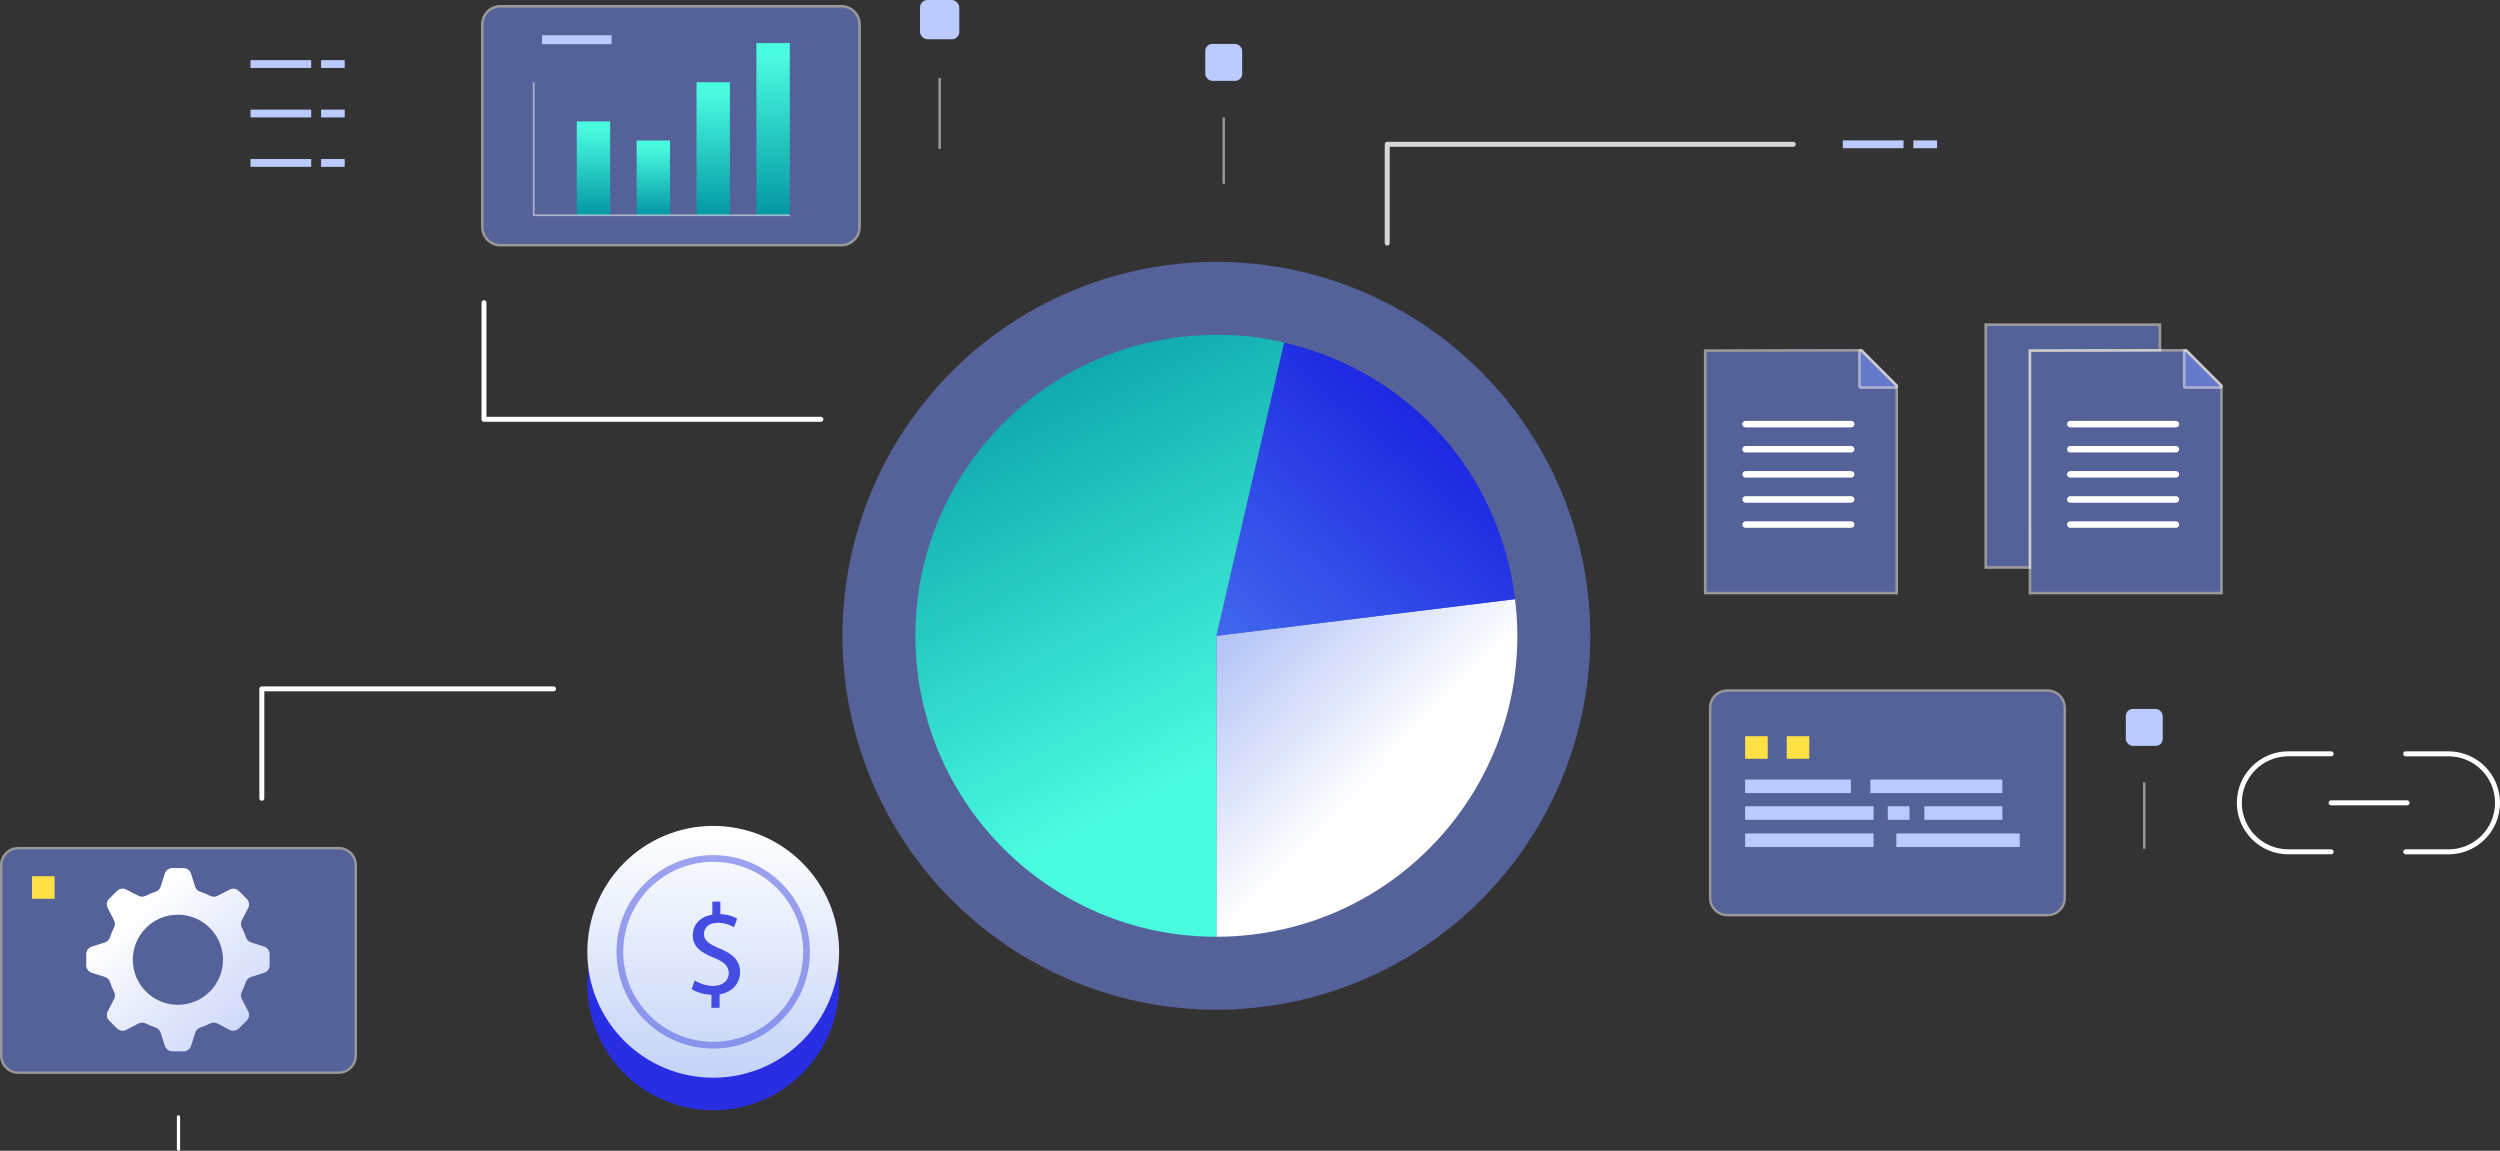 <?xml version="1.0" encoding="UTF-8"?>
<svg id="_圖層_1" data-name="圖層_1" xmlns="http://www.w3.org/2000/svg" xmlns:xlink="http://www.w3.org/1999/xlink" viewBox="0 0 1006.56 463.3">
  <rect x="0" y="0" width="1006.56" height="463.3" fill="#333333" stroke="none"/>
  <defs>
    <style>
      .cls-1 {
        fill: #bbcbff;
      }

      .cls-2 {
        stroke-width: 2.62px;
      }

      .cls-2, .cls-3, .cls-4, .cls-5 {
        fill: none;
      }

      .cls-2, .cls-3, .cls-5 {
        stroke: #fff;
        stroke-linecap: round;
        stroke-linejoin: round;
      }

      .cls-6 {
        fill: url(#linear-gradient-2);
      }

      .cls-7 {
        fill: #2a2ee3;
      }

      .cls-8 {
        fill: #fff;
      }

      .cls-9 {
        fill: #7892ff;
      }

      .cls-10 {
        fill: url(#linear-gradient-4);
      }

      .cls-11 {
        fill: #444ce1;
      }

      .cls-12 {
        fill: url(#linear-gradient-3);
      }

      .cls-3, .cls-5 {
        stroke-width: 2px;
      }

      .cls-13 {
        fill: url(#linear-gradient-5);
      }

      .cls-14 {
        fill: #ffe145;
      }

      .cls-4 {
        stroke: #444ce1;
        stroke-miterlimit: 10;
        stroke-width: 2.71px;
      }

      .cls-4, .cls-15 {
        opacity: .5;
      }

      .cls-16 {
        fill: url(#linear-gradient-8);
      }

      .cls-17 {
        fill: url(#linear-gradient-7);
      }

      .cls-18 {
        fill: url(#linear-gradient-9);
      }

      .cls-19 {
        fill: url(#linear-gradient-6);
      }

      .cls-5 {
        opacity: .8;
      }

      .cls-20 {
        fill: url(#linear-gradient);
      }
    </style>
    <linearGradient id="linear-gradient" x1="410.94" y1="-753.56" x2="344.73" y2="-818.44" gradientTransform="translate(899.07 -504.86) rotate(-180)" gradientUnits="userSpaceOnUse">
      <stop offset="0" stop-color="#abbdf6"/>
      <stop offset="1" stop-color="#fff"/>
    </linearGradient>
    <linearGradient id="linear-gradient-2" x1="408.81" y1="-778.49" x2="319.8" y2="-676.33" gradientTransform="translate(899.07 -504.86) rotate(-180)" gradientUnits="userSpaceOnUse">
      <stop offset="0" stop-color="#456eef"/>
      <stop offset="1" stop-color="#1d27e1"/>
    </linearGradient>
    <linearGradient id="linear-gradient-3" x1="503.64" y1="-623.77" x2="408.43" y2="-810.12" gradientTransform="translate(899.07 -504.86) rotate(-180)" gradientUnits="userSpaceOnUse">
      <stop offset="0" stop-color="#0093a2"/>
      <stop offset="1" stop-color="#49fbdf"/>
    </linearGradient>
    <linearGradient id="linear-gradient-4" x1="127.54" y1="448.46" x2="54.04" y2="366.9" gradientTransform="matrix(1,0,0,1,0,0)" xlink:href="#linear-gradient"/>
    <linearGradient id="linear-gradient-5" x1="238.94" y1="88.01" x2="238.94" y2="51.88" gradientTransform="matrix(1,0,0,1,0,0)" xlink:href="#linear-gradient-3"/>
    <linearGradient id="linear-gradient-6" x1="263.05" y1="87.74" x2="263.05" y2="58.96" gradientTransform="matrix(1,0,0,1,0,0)" xlink:href="#linear-gradient-3"/>
    <linearGradient id="linear-gradient-7" x1="287.16" y1="88.58" x2="287.16" y2="37.34" gradientTransform="matrix(1,0,0,1,0,0)" xlink:href="#linear-gradient-3"/>
    <linearGradient id="linear-gradient-8" x1="311.27" y1="89.14" x2="311.27" y2="22.8" gradientTransform="matrix(1,0,0,1,0,0)" xlink:href="#linear-gradient-3"/>
    <linearGradient id="linear-gradient-9" x1="287.16" y1="433.9" x2="287.16" y2="332.53" gradientUnits="userSpaceOnUse">
      <stop offset="0" stop-color="#c4d4f7"/>
      <stop offset="1" stop-color="#fff"/>
    </linearGradient>
  </defs>
  <g>
    <g class="cls-15">
      <circle class="cls-9" cx="489.73" cy="255.99" r="150.55" transform="translate(-37.57 421.27) rotate(-45)"/>
    </g>
    <path class="cls-20" d="M489.73,255.99l120.27-14.77c8.16,66.42-39.08,126.88-105.5,135.03-5.05.62-9.68.9-14.77.9v-121.17Z"/>
    <path class="cls-6" d="M489.73,255.99l27.26-118.06c50.14,11.58,86.74,52.22,93.01,103.3l-120.27,14.77Z"/>
    <path class="cls-12" d="M489.73,255.99v121.17c-66.92,0-121.17-54.25-121.17-121.17,0-66.92,54.25-121.17,121.17-121.17,10.24,0,17.28.8,27.26,3.11l-27.26,118.06Z"/>
  </g>
  <g id="Setting">
    <g class="cls-15">
      <path class="cls-9" d="M7.37,341.47h128.98c3.8,0,6.89,3.09,6.89,6.89v76.64c0,3.8-3.09,6.89-6.89,6.89H7.37c-3.8,0-6.89-3.09-6.89-6.89v-76.64c0-3.8,3.09-6.89,6.89-6.89Z"/>
      <path class="cls-8" d="M136.35,341.95c3.54,0,6.41,2.87,6.41,6.41v76.64c0,3.54-2.87,6.41-6.41,6.41H7.37c-3.54,0-6.41-2.87-6.41-6.41v-76.64c0-3.54,2.87-6.41,6.41-6.41h128.99M136.35,340.99H7.37c-4.06,0-7.37,3.3-7.37,7.37v76.64c0,4.06,3.3,7.37,7.37,7.37h128.99c4.06,0,7.37-3.3,7.37-7.37v-76.64c0-4.06-3.3-7.37-7.37-7.37h0Z"/>
    </g>
    <rect class="cls-14" x="12.89" y="352.79" width="9.08" height="9.08"/>
    <path id="Gear_S" class="cls-10" d="M73.88,349.52c1.39,0,2.62.9,3.04,2.22h0l1.66,5.24c.31.99,1.09,1.75,2.08,2.07,1.37.45,2.69,1,3.96,1.64.93.47,2.02.48,2.94,0h0l4.89-2.53c1.23-.64,2.74-.41,3.72.57h0l3.18,3.18c.98.98,1.21,2.48.57,3.71h0l-2.54,4.89c-.48.92-.46,2.01,0,2.93.64,1.26,1.18,2.57,1.63,3.93.32.99,1.09,1.76,2.08,2.08h0l5.26,1.67c1.32.42,2.22,1.65,2.22,3.03h0v4.5c0,1.39-.9,2.61-2.22,3.03h0l-5.29,1.67c-.99.31-1.75,1.09-2.07,2.07-.45,1.35-.99,2.65-1.62,3.9-.47.93-.48,2.02,0,2.94h0l2.56,4.92c.64,1.23.41,2.73-.57,3.71h0l-3.18,3.18c-.98.98-2.49,1.21-3.72.57h0l-4.94-2.56c-.92-.48-2.01-.46-2.94,0-1.25.63-2.54,1.17-3.88,1.61-.98.32-1.76,1.08-2.08,2.07h0l-1.68,5.3c-.42,1.32-1.65,2.22-3.04,2.22h-4.5c-1.39,0-2.62-.9-3.04-2.22h0l-1.68-5.3c-.31-.99-1.09-1.75-2.08-2.07-1.34-.44-2.64-.98-3.88-1.61-.93-.47-2.02-.48-2.94,0h0l-4.94,2.56c-1.23.64-2.74.41-3.72-.57h0l-3.18-3.18c-.98-.98-1.21-2.48-.57-3.71h0l2.56-4.92c.48-.92.46-2.01,0-2.94-.63-1.25-1.18-2.55-1.62-3.9-.33-.98-1.09-1.76-2.07-2.07h0l-5.29-1.67c-1.32-.42-2.22-1.65-2.22-3.03h0v-4.5c0-1.39.9-2.61,2.22-3.03h0l5.26-1.67c.99-.31,1.75-1.09,2.07-2.08.45-1.36.99-2.67,1.63-3.93.47-.93.48-2.01,0-2.94h0l-2.54-4.9c-.64-1.23-.41-2.73.57-3.71h0l3.18-3.18c.98-.98,2.49-1.21,3.72-.57h0l4.89,2.53c.92.48,2.02.46,2.94,0,1.27-.64,2.59-1.19,3.95-1.64.98-.32,1.76-1.08,2.08-2.07h0l1.66-5.24c.42-1.32,1.65-2.22,3.04-2.22h4.5ZM71.63,368.28c-10.03,0-18.16,8.12-18.16,18.14s8.13,18.14,18.16,18.14,18.16-8.12,18.16-18.14-8.13-18.14-18.16-18.14Z"/>
    <path class="cls-8" d="M71.86,463.3c-.36,0-.65-.29-.65-.65v-12.99c0-.36.29-.65.65-.65s.65.29.65.65v12.99c0,.36-.29.65-.65.65Z"/>
  </g>
  <polyline class="cls-5" points="558.53 97.9 558.53 58.1 722.03 58.1"/>
  <polyline class="cls-3" points="222.86 277.35 105.42 277.35 105.42 321.4"/>
  <g>
    <g>
      <g class="cls-15">
        <polygon class="cls-9" points="799.5 228.48 799.5 130.72 869.62 130.72 869.62 141.04 817.27 141.16 817.31 228.48 799.5 228.48"/>
        <path class="cls-8" d="M869.09,131.25v9.26l-52.35.11.04,87.33h-16.75v-96.7h69.07M870.15,130.19h-71.18v98.82h18.87v-1.06s-.04-86.27-.04-86.27l51.3-.11h1.06v-11.38h0Z"/>
      </g>
      <g class="cls-15">
        <polygon class="cls-9" points="817.31 238.81 817.31 141.17 880.16 141.04 894.41 155.29 894.41 238.81 817.31 238.81"/>
        <path class="cls-8" d="M879.94,141.57l6.97,6.97,6.97,6.97v82.76h-76.03v-96.58l62.1-.12M880.38,140.51h-.44s-62.1.12-62.1.12h-1.06v98.7h78.15v-84.26l-.31-.31-6.97-6.97-6.97-6.97-.31-.31h0Z"/>
      </g>
      <g class="cls-15">
        <path class="cls-9" d="M879.94,156.04c-.29,0-.53-.24-.53-.53v-13.94c0-.21.13-.41.33-.49.07-.03.13-.04.2-.04.14,0,.27.05.37.16l13.94,13.94c.15.15.2.38.11.58-.08.2-.27.33-.49.33h-13.94Z"/>
        <path class="cls-8" d="M879.94,141.57l6.97,6.97,6.97,6.97h-13.94v-13.94M879.94,140.51c-.14,0-.27.03-.4.08-.4.16-.65.55-.65.98v13.94c0,.58.47,1.06,1.06,1.06h13.94c.43,0,.81-.26.98-.65.16-.4.07-.85-.23-1.15l-6.97-6.97-6.97-6.97c-.2-.2-.47-.31-.75-.31h0Z"/>
      </g>
      <line class="cls-2" x1="833.56" y1="170.76" x2="876.06" y2="170.76"/>
      <line class="cls-2" x1="833.56" y1="180.87" x2="876.06" y2="180.87"/>
      <line class="cls-2" x1="833.56" y1="190.98" x2="876.06" y2="190.98"/>
      <line class="cls-2" x1="833.56" y1="201.09" x2="876.06" y2="201.09"/>
      <line class="cls-2" x1="833.56" y1="211.2" x2="876.06" y2="211.2"/>
    </g>
    <g>
      <g class="cls-15">
        <polygon class="cls-9" points="686.57 238.81 686.57 141.17 749.42 141.04 763.67 155.29 763.67 238.81 686.57 238.81"/>
        <path class="cls-8" d="M749.2,141.57l6.97,6.97,6.97,6.97v82.76h-76.03v-96.58l62.1-.12M749.63,140.51h-.44s-62.1.12-62.1.12h-1.06v98.7h78.15v-84.26l-.31-.31-6.97-6.97-6.97-6.97-.31-.31h0Z"/>
      </g>
      <g class="cls-15">
        <path class="cls-9" d="M749.2,156.04c-.29,0-.53-.24-.53-.53v-13.94c0-.21.13-.41.33-.49.07-.03.13-.04.2-.04.14,0,.27.05.37.16l13.94,13.94c.15.15.2.38.11.58-.08.2-.27.33-.49.33h-13.94Z"/>
        <path class="cls-8" d="M749.2,141.57l6.97,6.97,6.97,6.97h-13.94v-13.94M749.2,140.51c-.14,0-.27.03-.4.08-.4.16-.65.55-.65.98v13.94c0,.58.47,1.06,1.06,1.06h13.94c.43,0,.81-.26.98-.65.16-.4.07-.85-.23-1.15l-6.97-6.97-6.97-6.97c-.2-.2-.47-.31-.75-.31h0Z"/>
      </g>
      <line class="cls-2" x1="702.82" y1="170.76" x2="745.32" y2="170.76"/>
      <line class="cls-2" x1="702.82" y1="180.87" x2="745.32" y2="180.87"/>
      <line class="cls-2" x1="702.82" y1="190.98" x2="745.32" y2="190.98"/>
      <line class="cls-2" x1="702.82" y1="201.09" x2="745.32" y2="201.09"/>
      <line class="cls-2" x1="702.82" y1="211.2" x2="745.32" y2="211.2"/>
    </g>
  </g>
  <g id="Risk">
    <g class="cls-15">
      <rect class="cls-9" x="194.18" y="2.51" width="151.9" height="96.21" rx="7.33" ry="7.33"/>
      <path class="cls-8" d="M338.75,3.02c3.76,0,6.82,3.05,6.82,6.82v81.55c0,3.76-3.05,6.82-6.82,6.82h-137.24c-3.76,0-6.82-3.05-6.82-6.82V9.84c0-3.76,3.05-6.82,6.82-6.82h137.24M338.75,2h-137.24c-4.32,0-7.84,3.52-7.84,7.84v81.55c0,4.32,3.52,7.84,7.84,7.84h137.24c4.32,0,7.84-3.52,7.84-7.84V9.84c0-4.32-3.52-7.84-7.84-7.84h0Z"/>
    </g>
    <g>
      <rect class="cls-1" x="218.22" y="14.2" width="28.01" height="3.6"/>
      <rect class="cls-13" x="232.22" y="48.9" width="13.44" height="37.76"/>
      <rect class="cls-19" x="256.33" y="56.59" width="13.44" height="30.08"/>
      <rect class="cls-17" x="280.44" y="33.12" width="13.44" height="53.55"/>
      <rect class="cls-16" x="304.55" y="17.33" width="13.44" height="69.34"/>
      <g class="cls-15">
        <polygon class="cls-8" points="317.99 87.02 214.52 87.02 214.52 33.15 215.23 33.15 215.23 86.31 317.99 86.31 317.99 87.02"/>
      </g>
    </g>
    <g>
      <rect class="cls-1" x="370.42" width="15.82" height="15.82" rx="3.01" ry="3.01"/>
      <g class="cls-15">
        <rect class="cls-8" x="377.82" y="31.46" width="1.02" height="28.47"/>
      </g>
    </g>
  </g>
  <g>
    <path class="cls-3" d="M968.6,342.97h17.23c10.9,0,19.73-8.84,19.73-19.73h0c0-10.9-8.84-19.73-19.73-19.73h-17.23"/>
    <path class="cls-3" d="M938.57,303.5h-17.23c-10.9,0-19.73,8.83-19.73,19.73h0c0,10.9,8.84,19.73,19.73,19.73h17.23"/>
    <line class="cls-3" x1="969.15" y1="323.24" x2="938.57" y2="323.24"/>
  </g>
  <g>
    <rect class="cls-1" x="741.97" y="56.53" width="24.44" height="3.14"/>
    <rect class="cls-1" x="770.38" y="56.53" width="9.52" height="3.14"/>
  </g>
  <g>
    <rect class="cls-1" x="100.86" y="44.13" width="24.44" height="3.14"/>
    <rect class="cls-1" x="129.27" y="44.13" width="9.52" height="3.14"/>
  </g>
  <g>
    <g class="cls-15">
      <rect class="cls-9" x="688.55" y="278.03" width="142.76" height="90.42" rx="6.89" ry="6.89"/>
      <path class="cls-8" d="M824.43,278.51c3.54,0,6.41,2.87,6.41,6.41v76.64c0,3.54-2.87,6.41-6.41,6.41h-128.99c-3.54,0-6.41-2.87-6.41-6.41v-76.64c0-3.54,2.87-6.41,6.41-6.41h128.99M824.43,277.55h-128.99c-4.06,0-7.37,3.3-7.37,7.37v76.64c0,4.06,3.3,7.37,7.37,7.37h128.99c4.06,0,7.37-3.3,7.37-7.37v-76.64c0-4.06-3.3-7.37-7.37-7.37h0Z"/>
    </g>
    <rect class="cls-1" x="702.64" y="324.62" width="51.71" height="5.46"/>
    <rect class="cls-1" x="760.07" y="324.62" width="8.74" height="5.46"/>
    <rect class="cls-1" x="774.8" y="324.62" width="31.39" height="5.46"/>
    <rect class="cls-1" x="702.64" y="335.57" width="51.71" height="5.46"/>
    <rect class="cls-1" x="763.52" y="335.57" width="49.67" height="5.46"/>
    <rect class="cls-1" x="702.64" y="313.86" width="42.56" height="5.46"/>
    <rect class="cls-1" x="753.05" y="313.86" width="53.13" height="5.46"/>
    <rect class="cls-14" x="702.64" y="296.42" width="9.08" height="9.08"/>
    <rect class="cls-14" x="719.38" y="296.42" width="9.08" height="9.08"/>
    <g>
      <rect class="cls-1" x="855.9" y="285.44" width="14.87" height="14.87" rx="2.83" ry="2.83"/>
      <g class="cls-15">
        <rect class="cls-8" x="862.85" y="315.01" width=".96" height="26.75"/>
      </g>
    </g>
  </g>
  <g id="Coin">
    <circle class="cls-7" cx="287.16" cy="396.31" r="50.69"/>
    <circle class="cls-18" cx="287.16" cy="383.22" r="50.69"/>
    <circle class="cls-4" cx="287.16" cy="383.22" r="37.59" transform="translate(-186.87 315.3) rotate(-45)"/>
    <path class="cls-11" d="M286.44,405.75v-5.26c-3.02-.05-6.14-.99-7.97-2.29l1.25-3.49c1.87,1.25,4.58,2.24,7.5,2.24,3.7,0,6.2-2.13,6.2-5.1s-2.03-4.63-5.88-6.2c-5.31-2.08-8.59-4.48-8.59-9.01s3.07-7.6,7.86-8.38v-5.26h3.23v5.05c3.12.1,5.26.94,6.77,1.82l-1.3,3.44c-1.09-.62-3.23-1.77-6.56-1.77-4.01,0-5.52,2.4-5.52,4.48,0,2.71,1.93,4.06,6.46,5.94,5.36,2.19,8.07,4.89,8.07,9.53,0,4.11-2.86,7.97-8.23,8.85v5.42h-3.28Z"/>
  </g>
  <g>
    <rect class="cls-1" x="100.86" y="64.03" width="24.44" height="3.14"/>
    <rect class="cls-1" x="129.27" y="64.03" width="9.52" height="3.14"/>
  </g>
  <g>
    <rect class="cls-1" x="100.86" y="24.22" width="24.44" height="3.14"/>
    <rect class="cls-1" x="129.27" y="24.22" width="9.52" height="3.14"/>
  </g>
  <g>
    <rect class="cls-1" x="485.27" y="17.68" width="14.87" height="14.87" rx="2.83" ry="2.83"/>
    <g class="cls-15">
      <rect class="cls-8" x="492.22" y="47.25" width=".96" height="26.75"/>
    </g>
  </g>
  <polyline class="cls-3" points="330.51 168.82 194.86 168.82 194.86 121.88"/>
</svg>